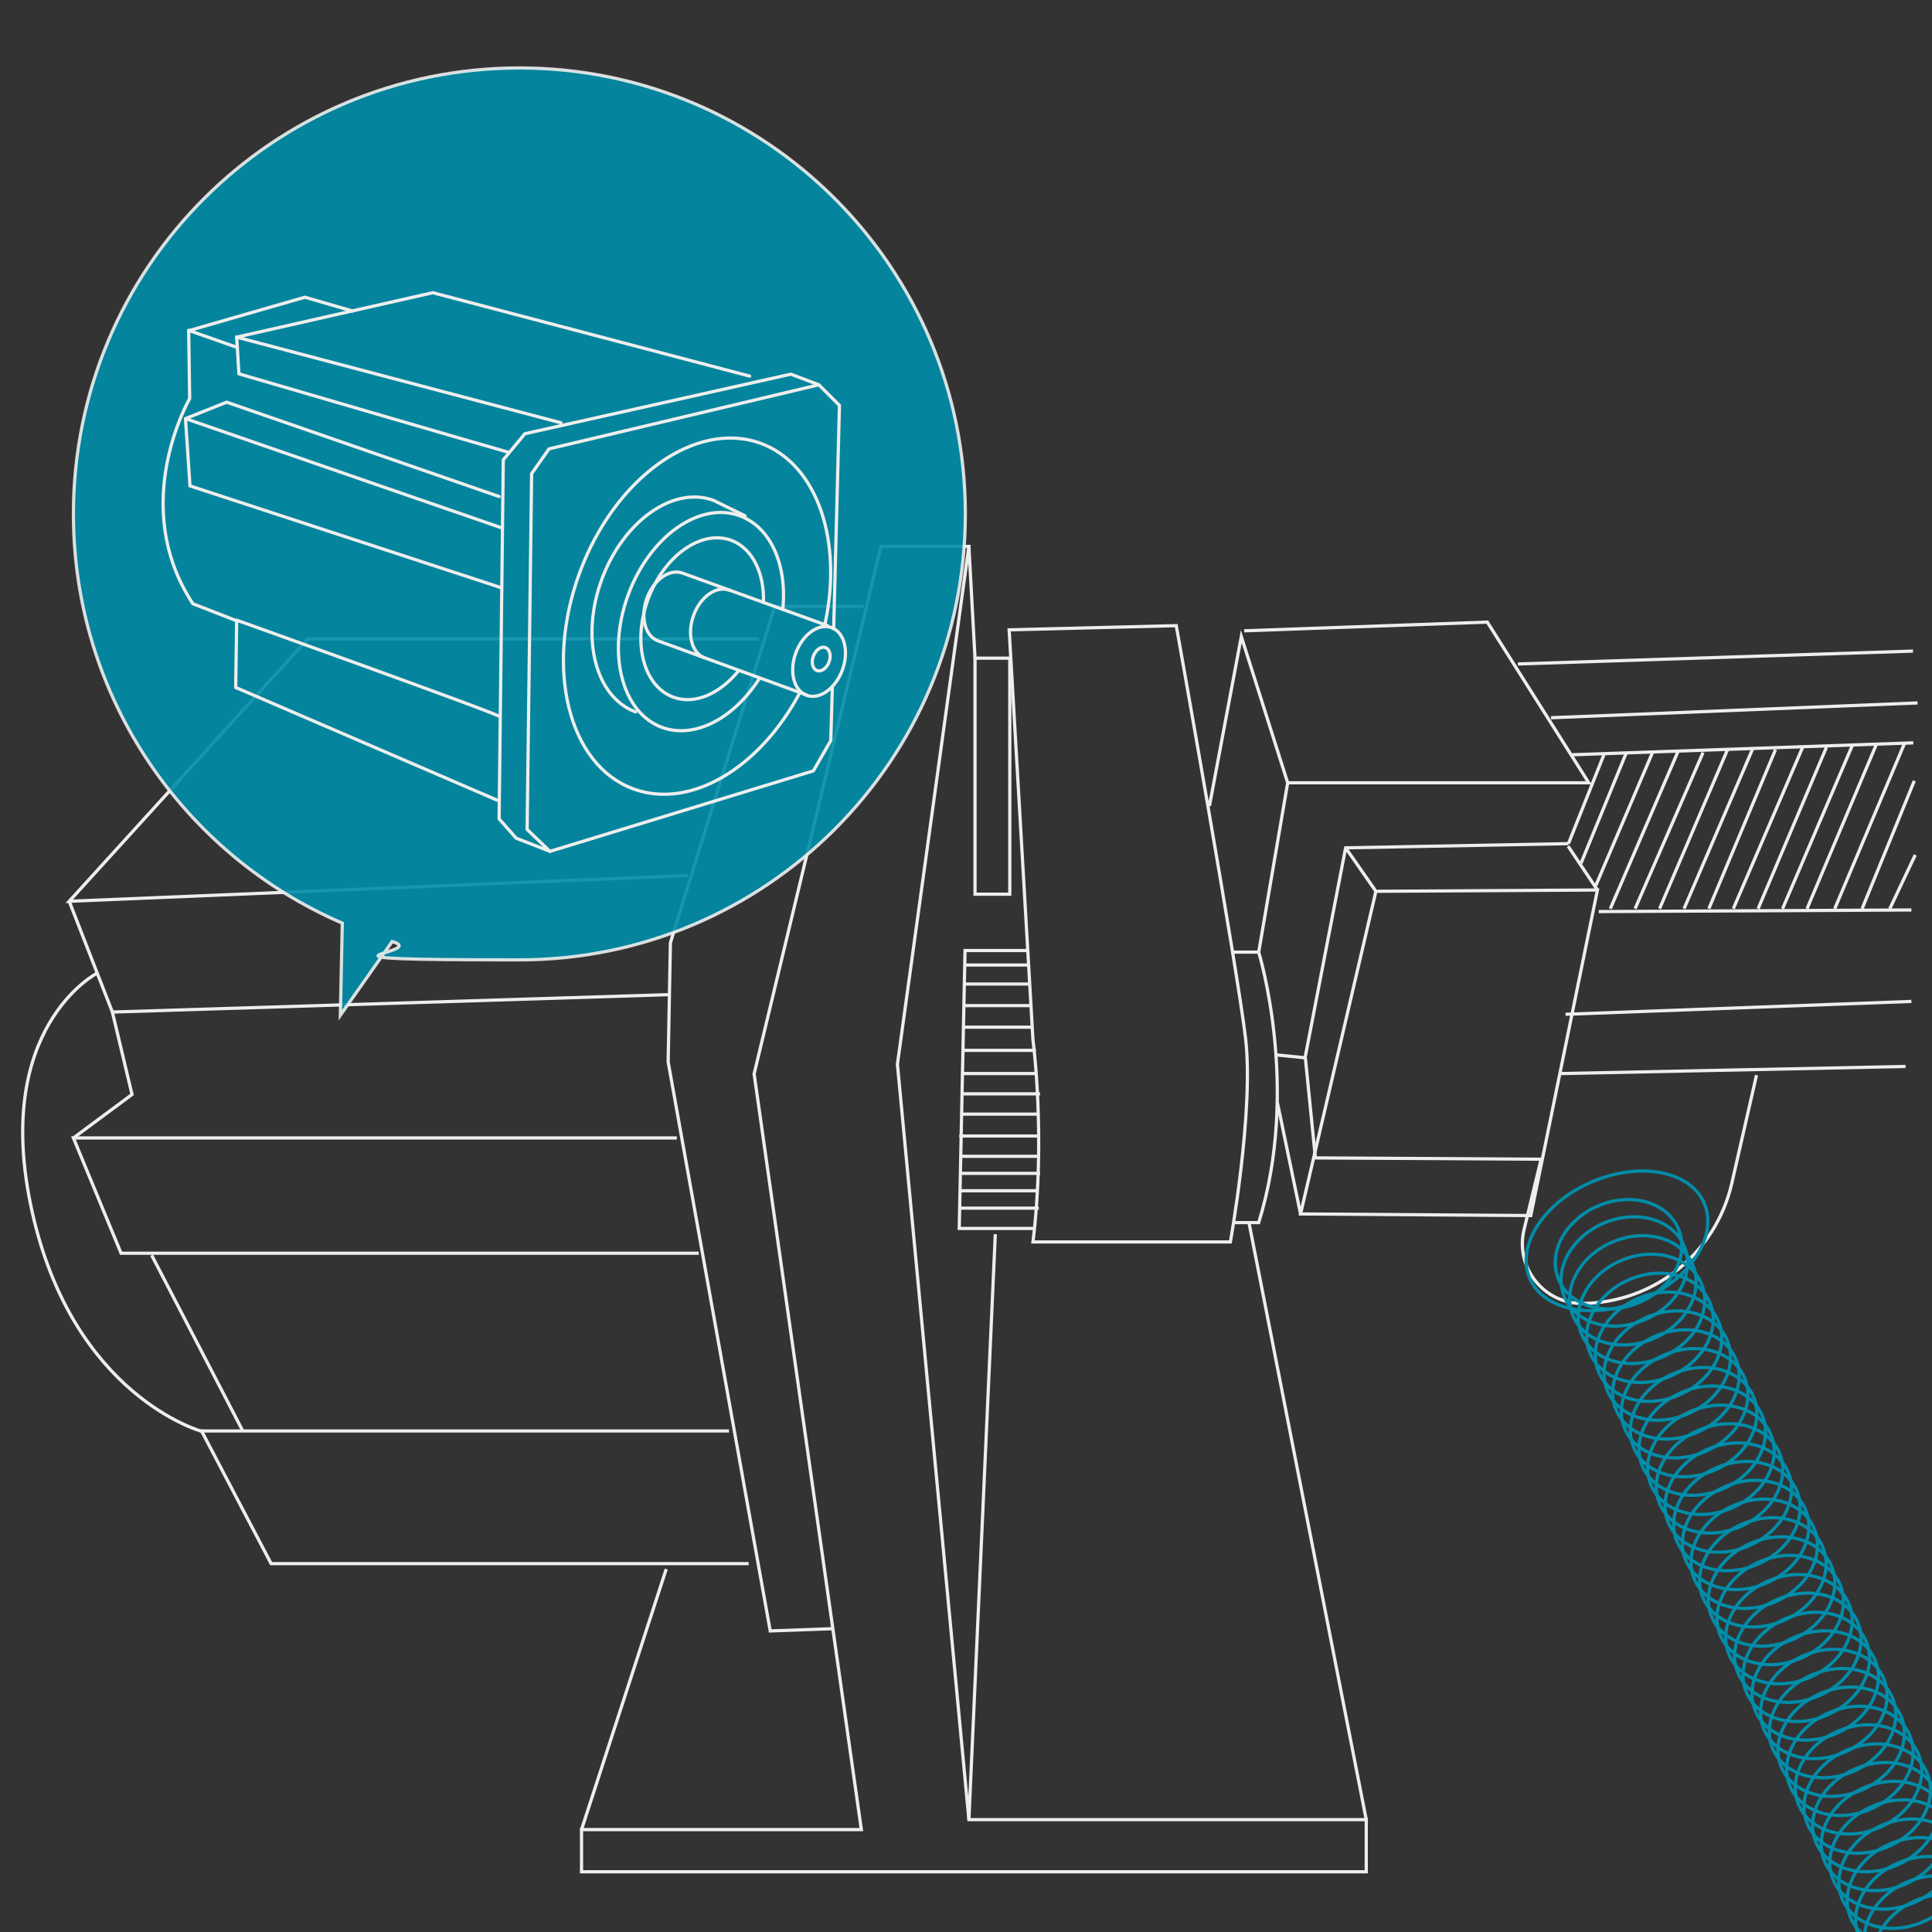 <?xml version="1.0" encoding="UTF-8"?>
<svg id="_圖層_1" data-name="圖層_1" xmlns="http://www.w3.org/2000/svg" version="1.1" viewBox="0 0 600 600">
  <rect x="0" y="0" width="600" height="600" fill="#333333" stroke="none"/>
  <!-- Generator: Adobe Illustrator 29.0.1, SVG Export Plug-In . SVG Version: 2.1.0 Build 192)  -->
  <defs>
    <style>
      .st0 {
        fill: #008da9;
        isolation: isolate;
        opacity: .9;
      }

      .st0, .st1, .st2, .st3, .st4 {
        stroke: #eee;
      }

      .st0, .st2, .st4 {
        stroke-miterlimit: 10;
      }

      .st5 {
        stroke: #008da9;
        stroke-miterlimit: 10;
        stroke-width: 1px;
      }

      .st5, .st1, .st2, .st3 {
        fill: none;
      }

      .st1, .st3 {
        stroke-linecap: round;
        stroke-linejoin: round;
      }

      .st3 {
        stroke-width: 1px;
      }
    </style>
  </defs>
  <path class="st2" d="M300.9,169.7h-27.3l-39.4,163.8,33.3,234.7h-86.9v13.1h243.7v-16.2h-123.4l-22.2-234.6,22.2-160.8Z"/>
  <path class="st2" d="M268.2,188.3h-27.6l-32.4,104.5-.7,37,31.7,176.7,19.6-.7M235.8,198.4H95.6l-74.1,81.5,192.1-8M232.5,485.6H84.2l-21.6-41.2h163.8M210.2,353.4H22.8l14.8,35.8h179.4M21.5,279.9l13.4,34.4,172.6-5.4"/>
  <path class="st2" d="M34.9,314.3l6.1,25.6-18.2,13.5M47.1,389.8l28.3,54.6"/>
  <path class="st2" d="M30.2,302.2s-33,16.9-20.2,74.2,52.6,68.1,52.6,68.1M365.3,194.3l-51.9,1.3,7.4,127.4s4,29.7,0,62.7h61.3s7.4-41.1,4.7-63.4c-2.6-22.1-21.5-128-21.5-128h0Z"/>
  <path class="st2" d="M383.3,379.7h7.6c13-41.8,0-84,0-84h-8.5M321.2,381.5h-23.3l1.8-86.3h19.3M322.6,375.2h-24.3M322.1,369.8h-23.8M323,364.4h-24.7M322.1,359.1h-23.3M322.1,352.8h-24.2M322.6,346h-24.3M323,339.7h-24.2M322.1,333.4h-22.9M321.7,326.2h-22.9M320.3,319h-21.5M320.3,312.3h-20.6M319.9,305.6h-20.2M319.9,299.7h-20.7M424.3,565.1l-36.5-185.8M309.1,383.3l-8.2,181.8"/>
  <path class="st2" d="M313.6,277.7h-10.8v-73.3h10.8v73.3Z"/>
  <path class="st2" d="M300.9,169.7l1.9,34.7M390.9,295.7l9-52.6-14.4-45.4-9.9,52.6M399.9,243.1h93.5l-31.5-49.9-75.5,2.7M593.6,311l-107.4,4M487.1,262l-69.2,1.3-12.6,65.2-9-.9"/>
  <path class="st2" d="M496.1,276.4l-20.7,101.1-71.5-.5,23.4-100.2,68.8-.4ZM417.9,263.3l9.4,13.5M403.9,377l-7.2-34.6M591.8,331.2l-107,2.2"/>
  <path class="st2" d="M545.5,333.9l-7.7,33.7c-5,21.6-24.1,37-46.3,37.2-12.1.1-21-11.2-18.2-22.9l5.3-21.9-70.1-.4-3.1-31"/>
  <ellipse class="st5" cx="502.2" cy="385.1" rx="29.5" ry="19.9" transform="translate(-111.4 230.3) rotate(-23.3)"/>
  <ellipse class="st5" cx="502.7" cy="389.2" rx="20.2" ry="16.3" transform="translate(-113 230.9) rotate(-23.3)"/>
  <ellipse class="st5" cx="504.5" cy="394.6" rx="20.2" ry="16.3" transform="translate(-115 232) rotate(-23.3)"/>
  <ellipse class="st5" cx="507.2" cy="400.4" rx="20.2" ry="16.3" transform="translate(-117.1 233.6) rotate(-23.3)"/>
  <ellipse class="st5" cx="509.9" cy="406.2" rx="20.2" ry="16.3" transform="translate(-119.2 235.1) rotate(-23.3)"/>
  <ellipse class="st5" cx="512.5" cy="412.1" rx="20.2" ry="16.3" transform="translate(-121.3 236.6) rotate(-23.3)"/>
  <ellipse class="st5" cx="515.2" cy="417.9" rx="20.2" ry="16.3" transform="translate(-123.4 238.2) rotate(-23.3)"/>
  <ellipse class="st5" cx="517.9" cy="423.8" rx="20.2" ry="16.3" transform="translate(-125.5 239.7) rotate(-23.3)"/>
  <ellipse class="st5" cx="520.6" cy="429.6" rx="20.2" ry="16.3" transform="translate(-127.6 241.3) rotate(-23.3)"/>
  <ellipse class="st5" cx="523.3" cy="435.5" rx="20.2" ry="16.3" transform="translate(-129.7 242.8) rotate(-23.3)"/>
  <ellipse class="st5" cx="526" cy="441.3" rx="20.2" ry="16.3" transform="translate(-131.7 244.4) rotate(-23.3)"/>
  <ellipse class="st5" cx="528.7" cy="447.1" rx="20.2" ry="16.3" transform="translate(-133.8 245.9) rotate(-23.3)"/>
  <ellipse class="st5" cx="531.4" cy="453" rx="20.2" ry="16.3" transform="translate(-135.9 247.5) rotate(-23.3)"/>
  <ellipse class="st5" cx="534.1" cy="458.8" rx="20.2" ry="16.3" transform="translate(-138 249) rotate(-23.3)"/>
  <ellipse class="st5" cx="536.8" cy="464.7" rx="20.2" ry="16.3" transform="translate(-140.1 250.6) rotate(-23.3)"/>
  <ellipse class="st5" cx="539.5" cy="470.5" rx="20.2" ry="16.3" transform="translate(-142.2 252.1) rotate(-23.3)"/>
  <ellipse class="st5" cx="542.2" cy="476.4" rx="20.2" ry="16.3" transform="translate(-144.3 253.6) rotate(-23.3)"/>
  <ellipse class="st5" cx="544.9" cy="482.2" rx="20.2" ry="16.3" transform="translate(-146.4 255.2) rotate(-23.3)"/>
  <ellipse class="st5" cx="547.6" cy="488" rx="20.2" ry="16.3" transform="translate(-148.5 256.7) rotate(-23.3)"/>
  <ellipse class="st5" cx="550.3" cy="493.9" rx="20.2" ry="16.3" transform="translate(-150.6 258.3) rotate(-23.3)"/>
  <ellipse class="st5" cx="553" cy="499.7" rx="20.2" ry="16.3" transform="translate(-152.7 259.8) rotate(-23.3)"/>
  <ellipse class="st5" cx="555.7" cy="505.6" rx="20.2" ry="16.3" transform="translate(-154.8 261.4) rotate(-23.3)"/>
  <ellipse class="st5" cx="558.4" cy="511.4" rx="20.2" ry="16.3" transform="translate(-156.8 262.9) rotate(-23.3)"/>
  <ellipse class="st5" cx="561.1" cy="517.3" rx="20.2" ry="16.3" transform="translate(-159 264.5) rotate(-23.3)"/>
  <ellipse class="st5" cx="563.8" cy="523.1" rx="20.2" ry="16.3" transform="translate(-161 266) rotate(-23.3)"/>
  <ellipse class="st5" cx="566.5" cy="528.9" rx="20.2" ry="16.3" transform="translate(-163.1 267.5) rotate(-23.3)"/>
  <ellipse class="st5" cx="569.2" cy="534.8" rx="20.2" ry="16.3" transform="translate(-165.2 269.1) rotate(-23.3)"/>
  <ellipse class="st5" cx="571.9" cy="540.6" rx="20.2" ry="16.3" transform="translate(-167.3 270.6) rotate(-23.3)"/>
  <ellipse class="st5" cx="574.6" cy="546.5" rx="20.2" ry="16.3" transform="translate(-169.4 272.2) rotate(-23.3)"/>
  <ellipse class="st5" cx="577.3" cy="552.3" rx="20.2" ry="16.3" transform="translate(-171.5 273.7) rotate(-23.3)"/>
  <ellipse class="st5" cx="580" cy="558.2" rx="20.2" ry="16.3" transform="translate(-173.6 275.3) rotate(-23.3)"/>
  <ellipse class="st5" cx="582.7" cy="564" rx="20.2" ry="16.3" transform="translate(-175.7 276.8) rotate(-23.3)"/>
  <ellipse class="st5" cx="585.4" cy="569.8" rx="20.2" ry="16.3" transform="translate(-177.8 278.4) rotate(-23.3)"/>
  <ellipse class="st5" cx="588.1" cy="575.6" rx="20.2" ry="16.3" transform="translate(-179.9 279.9) rotate(-23.3)"/>
  <ellipse class="st5" cx="590.8" cy="581.5" rx="20.2" ry="16.3" transform="translate(-181.9 281.5) rotate(-23.3)"/>
  <ellipse class="st5" cx="593.5" cy="587.3" rx="20.2" ry="16.3" transform="translate(-184.1 283) rotate(-23.3)"/>
  <ellipse class="st5" cx="596.1" cy="593.2" rx="20.2" ry="16.3" transform="translate(-186.2 284.5) rotate(-23.3)"/>
  <ellipse class="st5" cx="598.8" cy="599.1" rx="20.2" ry="16.3" transform="translate(-188.3 286.1) rotate(-23.3)"/>
  <ellipse class="st5" cx="601.5" cy="604.9" rx="20.2" ry="16.3" transform="translate(-190.4 287.6) rotate(-23.3)"/>
  <path class="st2" d="M496.5,283.1l97.1-.5M488.3,234.4l105.9-3.7M561.2,282.2l21.6-51.2M569.8,282.2l21.6-51.2M578.3,282.2l16.2-39.7M586.9,282.2l7.9-16.7M553.6,282.2l21.7-50.8M546,282.2l21.2-50.1M538.3,282.2l21.6-50.3M530.7,282.2l20.7-49.4M523,282.2l21.2-49.4M515.4,282.2l21.1-49.4M507.8,282.2l21.1-48.5M500.1,282.2l21.1-49M495.6,275l17.6-41.3M491,268.1l14.1-34.4M487.1,262l11-27.6M471.4,206.2l122.7-4M481.7,222.9l113.8-4.6"/>
  <path class="st4" d="M180.6,568.2l26.3-80.9"/>
  <path class="st2" d="M496.1,276.4l-9.1-13.6"/>
  <path class="st0" d="M22.8,159.6c0-76.5,62-138.5,138.5-138.5s138.5,62,138.5,138.5-62,138.5-138.5,138.5-27-2-39.5-5.7l-16.1,22.9.6-28.6c-49.1-21.2-83.5-70.1-83.5-127.1h0Z"/>
  <path class="st1" d="M256.2,193.8c5.6-25.7-2.3-49.6-19.9-56.1-20.2-7.4-45.4,10.6-56.3,40.2-10.9,29.6-3.5,59.7,16.7,67.1,17.7,6.5,39.3-6.5,51.7-29.9"/>
  <path class="st1" d="M243.1,189.3c1.4-13.6-3.6-25.5-13.3-29.1-12.5-4.6-28,6.3-34.7,24.5s-2,36.6,10.5,41.2c10.1,3.7,22.3-2.8,30.1-15"/>
  <path class="st1" d="M237.1,187.1c.3-9.1-3.4-16.8-10-19.3-9.3-3.4-20.8,4.7-25.8,18.2s-1.5,27.1,7.8,30.5c6.7,2.5,14.5-1.1,20.3-8.2"/>
  <ellipse class="st3" cx="254.3" cy="205.3" rx="11.2" ry="7.7" transform="translate(-26.4 372.7) rotate(-69.7)"/>
  <ellipse class="st3" cx="254.9" cy="204.5" rx="3.8" ry="2.6" transform="translate(-25.2 372.8) rotate(-69.7)"/>
  <path class="st1" d="M226.5,183.3c-4-1.5-9,2-11.1,7.8s-.6,11.7,3.4,13.2"/>
  <path class="st1" d="M257,194.3l-45-16.3c-4-1.5-9,2-11.1,7.8s-.6,11.7,3.4,13.2l46.1,16.8"/>
  <path class="st1" d="M197.4,221.1c-12.5-4.6-17.2-23-10.5-41.2,6.7-18.1,22.2-29.1,34.7-24.5l9.8,4.8"/>
  <path class="st1" d="M258.5,213.3l-.5,16.7-5.4,9.4-81.8,25-7.1-6.8,1.4-110.5,5.4-7.7,83.8-19.9,6.4,6.4-1.8,69.4"/>
  <path class="st1" d="M254.3,119.5l-8.7-3.3-82.6,18.5-6.7,8.1-1.3,111.5,5.3,6,10.5,4.1M232.8,116.8l-98.4-25.9-60.9,13.8,100.7,26.6"/>
  <path class="st1" d="M157.7,140.4c-1.3-.3-83.5-24.3-83.5-24.3l-.7-11.5M155,154.2l-84.6-29.3-12.8,5.1,1.4,20.9,96.6,31.6M156,164l-98.4-34M155.3,222.6c-.7-1-81.8-30-81.8-30l-.3,20.9,81.2,35"/>
  <path class="st1" d="M73.1,107.7l-14.5-5.1.3,21.2s-19.2,33,1,63.7l13.1,5.1"/>
  <path class="st1" d="M58.6,102.7l36.1-10.4,14.8,4.3"/>
</svg>